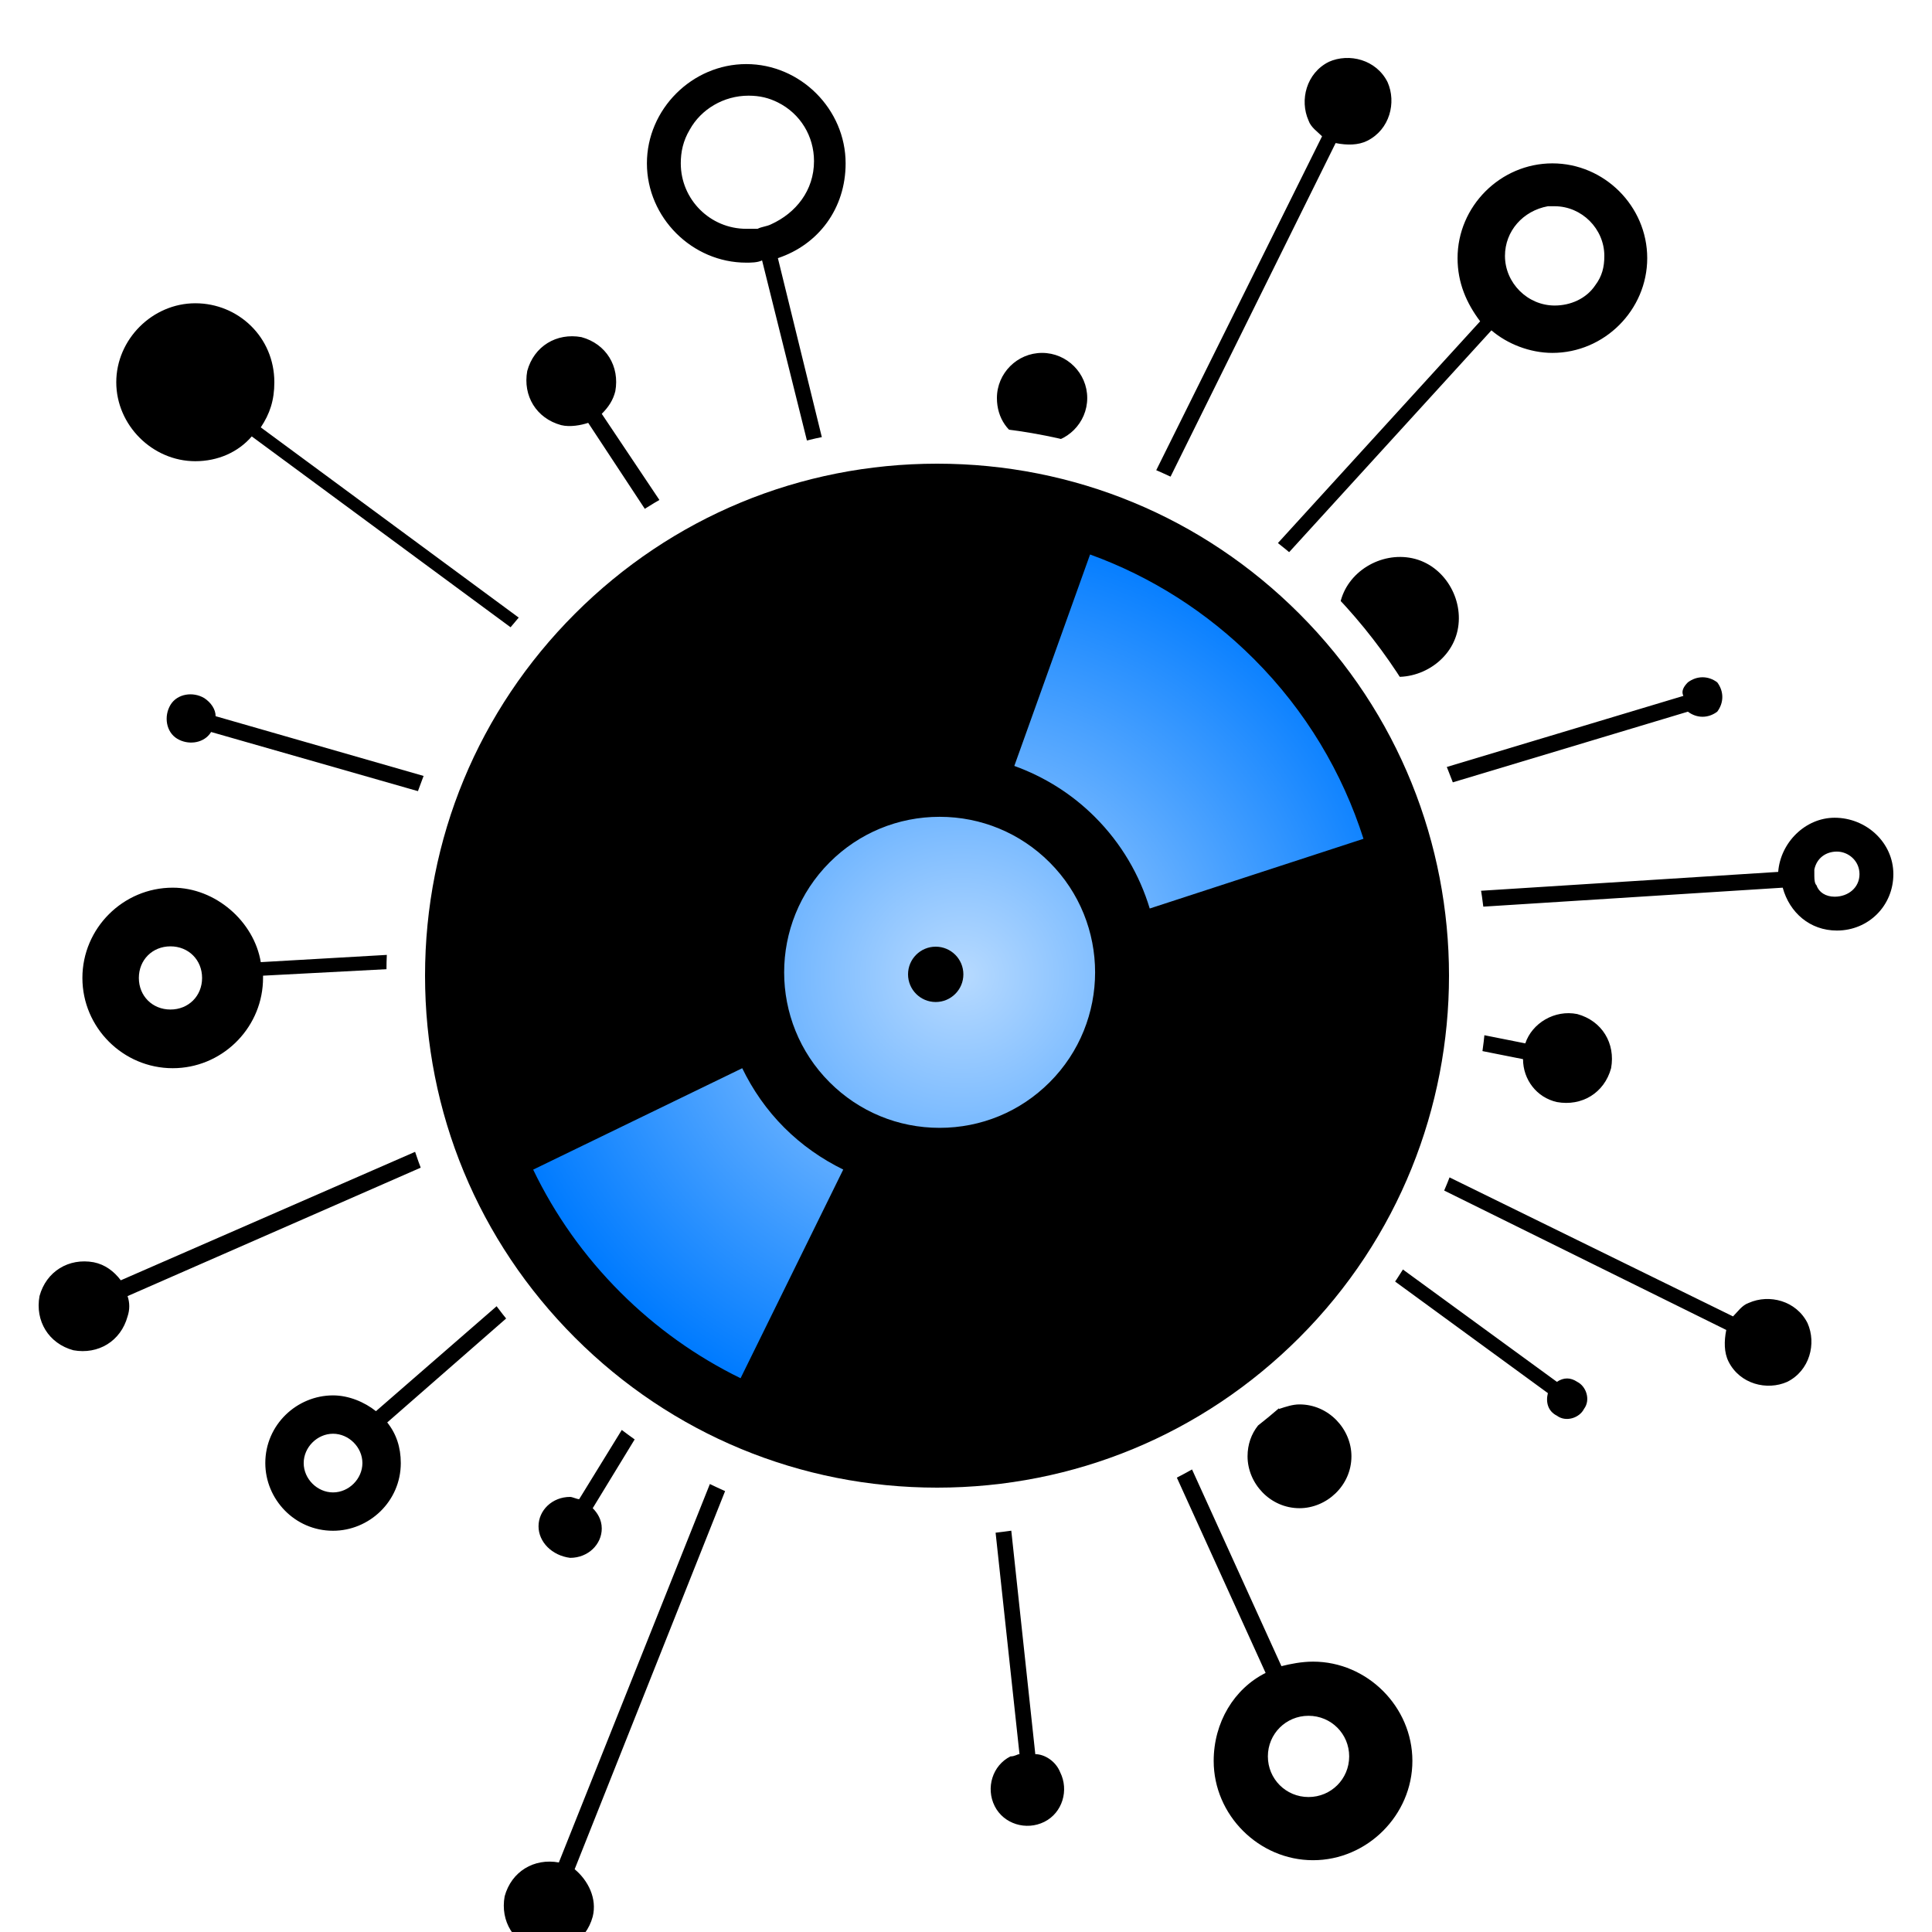 <?xml version="1.0" encoding="UTF-8"?>
<svg width="100px" height="100px" viewBox="0 0 100 100" version="1.1" xmlns="http://www.w3.org/2000/svg" xmlns:xlink="http://www.w3.org/1999/xlink">
    <!-- Generator: Sketch 64 (93537) - https://sketch.com -->
    <title>logo_keeprecord</title>
    <desc>Created with Sketch.</desc>
    <defs>
        <filter x="-12.5%" y="-12.2%" width="125.0%" height="124.5%" filterUnits="objectBoundingBox" id="filter-1">
            <feOffset dx="0" dy="2" in="SourceAlpha" result="shadowOffsetOuter1"></feOffset>
            <feGaussianBlur stdDeviation="2" in="shadowOffsetOuter1" result="shadowBlurOuter1"></feGaussianBlur>
            <feColorMatrix values="0 0 0 0 0   0 0 0 0 0   0 0 0 0 0  0 0 0 0.5 0" type="matrix" in="shadowBlurOuter1" result="shadowMatrixOuter1"></feColorMatrix>
            <feMerge>
                <feMergeNode in="shadowMatrixOuter1"></feMergeNode>
                <feMergeNode in="SourceGraphic"></feMergeNode>
            </feMerge>
        </filter>
        <radialGradient cx="50%" cy="50%" fx="50%" fy="50%" r="43.852%" id="radialGradient-2">
            <stop stop-color="#B7DAFF" offset="0%"></stop>
            <stop stop-color="#007BFF" offset="100%"></stop>
        </radialGradient>
        <path d="M67.249,31.762 C62.243,26.756 55.586,24 48.506,24 C41.426,24 34.77,26.756 29.763,31.762 C24.757,36.767 22,43.421 22,50.5 C22,57.579 24.757,64.233 29.763,69.239 C34.77,74.244 41.426,77 48.505,77 C55.586,77 62.242,74.244 67.249,69.238 C77.584,58.906 77.584,42.094 67.249,31.762 Z" id="path-3"></path>
        <filter x="-15.1%" y="-15.1%" width="130.2%" height="130.2%" filterUnits="objectBoundingBox" id="filter-4">
            <feMorphology radius="2" operator="dilate" in="SourceAlpha" result="shadowSpreadOuter1"></feMorphology>
            <feOffset dx="0" dy="0" in="shadowSpreadOuter1" result="shadowOffsetOuter1"></feOffset>
            <feGaussianBlur stdDeviation="2" in="shadowOffsetOuter1" result="shadowBlurOuter1"></feGaussianBlur>
            <feComposite in="shadowBlurOuter1" in2="SourceAlpha" operator="out" result="shadowBlurOuter1"></feComposite>
            <feColorMatrix values="0 0 0 0 0   0 0 0 0 0   0 0 0 0 0  0 0 0 0.5 0" type="matrix" in="shadowBlurOuter1"></feColorMatrix>
        </filter>
    </defs>
    <g id="logo_keeprecord" stroke="none" stroke-width="1" fill="none" fill-rule="evenodd">
        <g id="logo_record_network">
            <g id="noun_net_2428552" filter="url(#filter-1)" stroke-width="1" fill-rule="evenodd" transform="translate(2, 1)" fill="#000000">
                <path d="M35.531,74.179 L27.744,93.751 C28.445,94.335 28.913,95.269 28.679,96.204 C28.329,97.488 27.16,98.189 25.874,97.955 C24.589,97.605 23.887,96.437 24.121,95.152 C24.472,93.868 25.64,93.167 26.926,93.401 L26.926,93.401 L34.743,73.813 C35.004,73.939 35.266,74.061 35.531,74.179 Z M59.7,73.059 L64.327,83.24 C64.794,83.123 65.378,83.006 65.963,83.006 C68.768,83.006 71.105,85.342 71.105,88.145 C71.105,90.948 68.768,93.284 65.963,93.284 C63.158,93.284 60.82,90.948 60.82,88.145 C60.82,86.159 61.872,84.408 63.508,83.59 L63.508,83.59 L58.914,73.483 C59.178,73.346 59.44,73.205 59.7,73.059 Z M50.344,76.228 L51.587,87.795 C52.055,87.795 52.639,88.145 52.873,88.729 C53.34,89.663 52.99,90.831 52.055,91.298 C51.119,91.765 49.951,91.415 49.483,90.481 C49.016,89.546 49.366,88.379 50.301,87.911 C50.535,87.911 50.652,87.795 50.769,87.795 L50.769,87.795 L49.532,76.332 C49.804,76.301 50.075,76.267 50.344,76.228 Z M65.729,85.809 C64.56,85.809 63.625,86.743 63.625,87.911 C63.625,89.079 64.56,90.014 65.729,90.014 C66.898,90.014 67.833,89.079 67.833,87.911 C67.833,86.743 66.898,85.809 65.729,85.809 Z M30.85,71.504 L28.679,75.064 C28.913,75.298 29.147,75.648 29.147,76.115 C29.147,76.933 28.445,77.634 27.51,77.634 C26.575,77.517 25.874,76.816 25.874,75.999 C25.874,75.181 26.575,74.48 27.51,74.48 C27.627,74.48 27.861,74.597 27.978,74.597 L27.978,74.597 L30.183,71.014 C30.403,71.18 30.625,71.344 30.85,71.504 Z M24.423,65.048 L18.043,70.626 C18.511,71.21 18.745,71.911 18.745,72.728 C18.745,74.714 17.108,76.232 15.238,76.232 C13.252,76.232 11.732,74.597 11.732,72.728 C11.732,70.743 13.368,69.225 15.238,69.225 C16.057,69.225 16.875,69.575 17.459,70.042 L17.459,70.042 L23.968,64.382 C24.117,64.607 24.268,64.829 24.423,65.048 Z M65.262,69.692 C66.781,69.692 67.95,70.976 67.95,72.378 C67.95,73.896 66.664,75.064 65.262,75.064 C63.742,75.064 62.573,73.779 62.573,72.378 C62.573,71.764 62.771,71.216 63.117,70.783 C63.483,70.496 63.841,70.201 64.191,69.898 L64.21,69.925 C64.56,69.809 64.911,69.692 65.262,69.692 Z M15.238,71.21 C14.42,71.21 13.719,71.911 13.719,72.728 C13.719,73.546 14.42,74.247 15.238,74.247 C16.057,74.247 16.758,73.546 16.758,72.728 C16.758,71.911 16.057,71.21 15.238,71.21 Z M70.215,62.418 L78.585,68.524 C78.936,68.29 79.287,68.29 79.637,68.524 C80.105,68.757 80.339,69.458 79.988,69.925 C79.754,70.392 79.053,70.626 78.585,70.276 C78.118,70.042 78.001,69.575 78.118,69.108 L78.118,69.108 L69.849,63.068 C69.974,62.853 70.096,62.636 70.215,62.418 Z M72.273,57.572 L87.702,65.137 C87.936,64.903 88.169,64.553 88.52,64.436 C89.572,63.969 90.974,64.319 91.559,65.487 C92.026,66.538 91.676,67.94 90.507,68.524 C89.455,68.991 88.052,68.641 87.468,67.473 C87.234,67.005 87.234,66.422 87.351,65.838 L87.351,65.838 L72.043,58.273 C72.122,58.041 72.199,57.807 72.273,57.572 Z M20.58,57.086 L4.603,64.086 C4.72,64.436 4.72,64.786 4.603,65.137 C4.252,66.422 3.083,67.122 1.798,66.889 C0.512,66.538 -0.189,65.37 0.045,64.086 C0.395,62.801 1.564,62.1 2.85,62.334 C3.434,62.451 3.901,62.801 4.252,63.268 L4.252,63.268 L20.349,56.242 C20.421,56.525 20.499,56.807 20.58,57.086 Z M76.949,51.005 C77.3,49.954 78.469,49.253 79.637,49.487 C80.923,49.837 81.624,51.005 81.39,52.29 C81.04,53.574 79.871,54.275 78.585,54.042 C77.534,53.808 76.832,52.874 76.832,51.822 L76.832,51.822 L73.45,51.15 C73.467,50.874 73.48,50.595 73.488,50.316 Z M6.94,42.946 C9.161,42.946 11.148,44.698 11.498,46.8 L11.498,46.8 L19.684,46.33 C19.655,46.579 19.629,46.83 19.607,47.081 L11.615,47.501 C11.615,47.618 11.615,47.618 11.615,47.618 L11.61,47.831 C11.498,50.303 9.44,52.29 6.94,52.29 C4.369,52.29 2.265,50.187 2.265,47.618 C2.265,45.049 4.369,42.946 6.94,42.946 Z M6.823,45.983 C5.888,45.983 5.187,46.684 5.187,47.618 C5.187,48.552 5.888,49.253 6.823,49.253 C7.758,49.253 8.46,48.552 8.46,47.618 C8.46,46.684 7.758,45.983 6.823,45.983 Z M92.961,39.326 C94.597,39.326 96,40.61 96,42.245 C96,43.881 94.714,45.165 93.078,45.165 C91.676,45.165 90.624,44.231 90.273,42.946 L90.273,42.946 L72.948,44.044 C72.892,43.77 72.832,43.497 72.767,43.226 L90.039,42.129 C90.156,40.61 91.442,39.326 92.961,39.326 Z M93.078,41.078 C92.494,41.078 92.026,41.428 91.909,42.012 L91.909,42.012 L91.91,42.362 C91.913,42.554 91.929,42.732 92.026,42.829 C92.143,43.18 92.494,43.413 92.961,43.413 C93.662,43.413 94.247,42.946 94.247,42.245 C94.247,41.545 93.662,41.078 93.078,41.078 Z M6.823,33.486 C7.174,32.902 7.992,32.785 8.577,33.136 C8.927,33.369 9.161,33.72 9.161,34.07 L9.161,34.07 L22.158,37.804 C22.036,38.058 21.918,38.313 21.803,38.571 L8.927,34.888 L8.927,34.888 L8.851,34.998 C8.468,35.485 7.719,35.565 7.174,35.238 C6.59,34.888 6.473,34.07 6.823,33.486 Z M85.364,32.318 C85.832,31.968 86.416,31.968 86.884,32.318 C87.234,32.785 87.234,33.369 86.884,33.836 C86.416,34.187 85.832,34.187 85.364,33.836 L85.364,33.836 L71.007,38.152 C70.886,37.891 70.761,37.632 70.631,37.376 L85.131,33.019 C85.014,32.785 85.131,32.552 85.364,32.318 Z M67.365,28.23 C67.716,26.595 69.469,25.544 71.105,25.895 C72.742,26.245 73.793,27.997 73.443,29.632 C73.092,31.267 71.339,32.318 69.703,31.968 C68.885,31.851 68.3,31.267 67.833,30.683 L67.833,30.683 L66.637,31.513 C66.466,31.322 66.292,31.133 66.116,30.947 L67.482,29.982 C67.248,29.398 67.248,28.814 67.365,28.23 Z M8.109,12.697 C10.33,12.697 12.2,14.449 12.2,16.785 C12.2,17.719 11.966,18.42 11.498,19.121 L11.498,19.121 L27.153,30.666 C27.001,30.823 26.85,30.982 26.7,31.143 L11.031,19.588 C10.33,20.405 9.278,20.872 8.109,20.872 C5.888,20.872 4.018,19.004 4.018,16.785 C4.018,14.566 5.888,12.697 8.109,12.697 Z M78.352,5.456 C81.04,5.456 83.26,7.675 83.26,10.361 C83.26,13.047 81.04,15.266 78.352,15.266 C77.183,15.266 76.014,14.799 75.196,14.099 L75.196,14.099 L62.647,27.859 C62.447,27.709 62.244,27.561 62.039,27.417 L74.612,13.631 C73.91,12.697 73.443,11.646 73.443,10.361 C73.443,7.675 75.664,5.456 78.352,5.456 Z M25.29,16.201 C25.64,14.916 26.809,14.215 28.095,14.449 C29.38,14.799 30.082,15.967 29.848,17.252 C29.731,17.719 29.497,18.069 29.147,18.42 L29.147,18.42 L33.946,25.59 C33.677,25.731 33.411,25.877 33.147,26.028 L28.445,18.887 C28.095,19.004 27.51,19.121 27.043,19.004 C25.757,18.653 25.056,17.485 25.29,16.201 Z M66.781,0.2 C67.833,-0.267 69.235,0.083 69.82,1.251 C70.287,2.302 69.937,3.704 68.768,4.288 C68.3,4.522 67.716,4.522 67.132,4.405 L67.132,4.405 L57.107,24.663 C56.856,24.556 56.603,24.452 56.349,24.353 L66.43,4.054 C66.197,3.821 65.846,3.587 65.729,3.237 C65.262,2.186 65.612,0.784 66.781,0.2 Z M36.627,0.317 C39.432,0.317 41.769,2.653 41.769,5.456 C41.769,7.792 40.367,9.66 38.263,10.361 L38.263,10.361 L41.363,22.988 C41.107,23.037 40.852,23.09 40.599,23.147 L37.445,10.478 C37.211,10.595 36.861,10.595 36.627,10.595 C33.822,10.595 31.484,8.259 31.484,5.456 C31.484,2.653 33.822,0.317 36.627,0.317 Z M51.938,15.266 C53.223,15.266 54.275,16.318 54.275,17.602 C54.275,18.887 53.223,19.938 51.938,19.938 L51.938,19.938 L51.342,22.933 C51.071,22.884 50.798,22.839 50.524,22.798 L51.119,19.821 C50.184,19.471 49.6,18.653 49.6,17.602 C49.6,16.318 50.652,15.266 51.938,15.266 Z M78.469,7.675 L78.118,7.675 C76.832,7.909 75.897,8.96 75.897,10.244 C75.897,11.646 77.066,12.814 78.469,12.814 C79.287,12.814 80.105,12.463 80.572,11.763 C80.923,11.295 81.04,10.828 81.04,10.244 C81.04,8.843 79.871,7.675 78.469,7.675 L78.469,7.675 Z M36.744,1.952 C35.458,1.952 34.289,2.653 33.705,3.704 C33.354,4.288 33.237,4.872 33.237,5.456 C33.237,7.325 34.757,8.843 36.627,8.843 L36.627,8.843 L37.211,8.843 C37.445,8.726 37.679,8.726 37.912,8.609 C39.198,8.025 40.133,6.857 40.133,5.339 C40.133,4.054 39.432,2.886 38.263,2.302 C37.796,2.069 37.328,1.952 36.744,1.952 Z" id="Combined-Shape" fill-rule="nonzero"></path>
            </g>
            <g id="Shape" fill-rule="nonzero">
                <use fill="black" fill-opacity="1" filter="url(#filter-4)" xlink:href="#path-3"></use>
                <use stroke="#FFFFFF" stroke-width="4" fill="url(#radialGradient-2)" xlink:href="#path-3"></use>
            </g>
            <g id="noun_Network_1571006" stroke-width="1" fill-rule="evenodd" transform="translate(22, 24)" fill="#000000">
                <g id="noun_Record_16289" fill-rule="nonzero">
                    <path d="M45.249,7.762 C40.243,2.756 33.586,0 26.506,0 C19.426,0 12.77,2.756 7.763,7.762 C2.757,12.767 0,19.421 0,26.5 C0,33.579 2.757,40.233 7.763,45.239 C12.77,50.244 19.426,53 26.505,53 C33.586,53 40.242,50.244 45.249,45.238 C55.584,34.906 55.584,18.094 45.249,7.762 Z M20.942,20.635 C22.462,19.115 24.484,18.278 26.634,18.278 C28.785,18.278 30.807,19.116 32.328,20.636 C35.467,23.774 35.467,28.881 32.328,32.019 C30.807,33.54 28.785,34.377 26.634,34.377 C24.484,34.377 22.462,33.54 20.941,32.019 C17.803,28.882 17.803,23.774 20.942,20.635 Z M48.574,19.416 L37.51,23.024 C36.986,21.29 36.043,19.657 34.675,18.289 C33.476,17.089 32.051,16.204 30.501,15.644 L34.422,4.7 C37.573,5.842 40.462,7.668 42.902,10.108 C45.6,12.806 47.487,16.01 48.574,19.416 Z M5.597,36.54 L16.418,31.291 C16.956,32.401 17.674,33.446 18.594,34.366 C19.498,35.269 20.531,35.99 21.646,36.536 L16.332,47.337 C14.056,46.224 11.955,44.734 10.111,42.891 C8.231,41.012 6.717,38.867 5.597,36.54 Z" id="Shape"></path>
                    <circle id="Oval" cx="26.432" cy="26.432" r="1.432"></circle>
                </g>
            </g>
        </g>
    </g>
</svg>